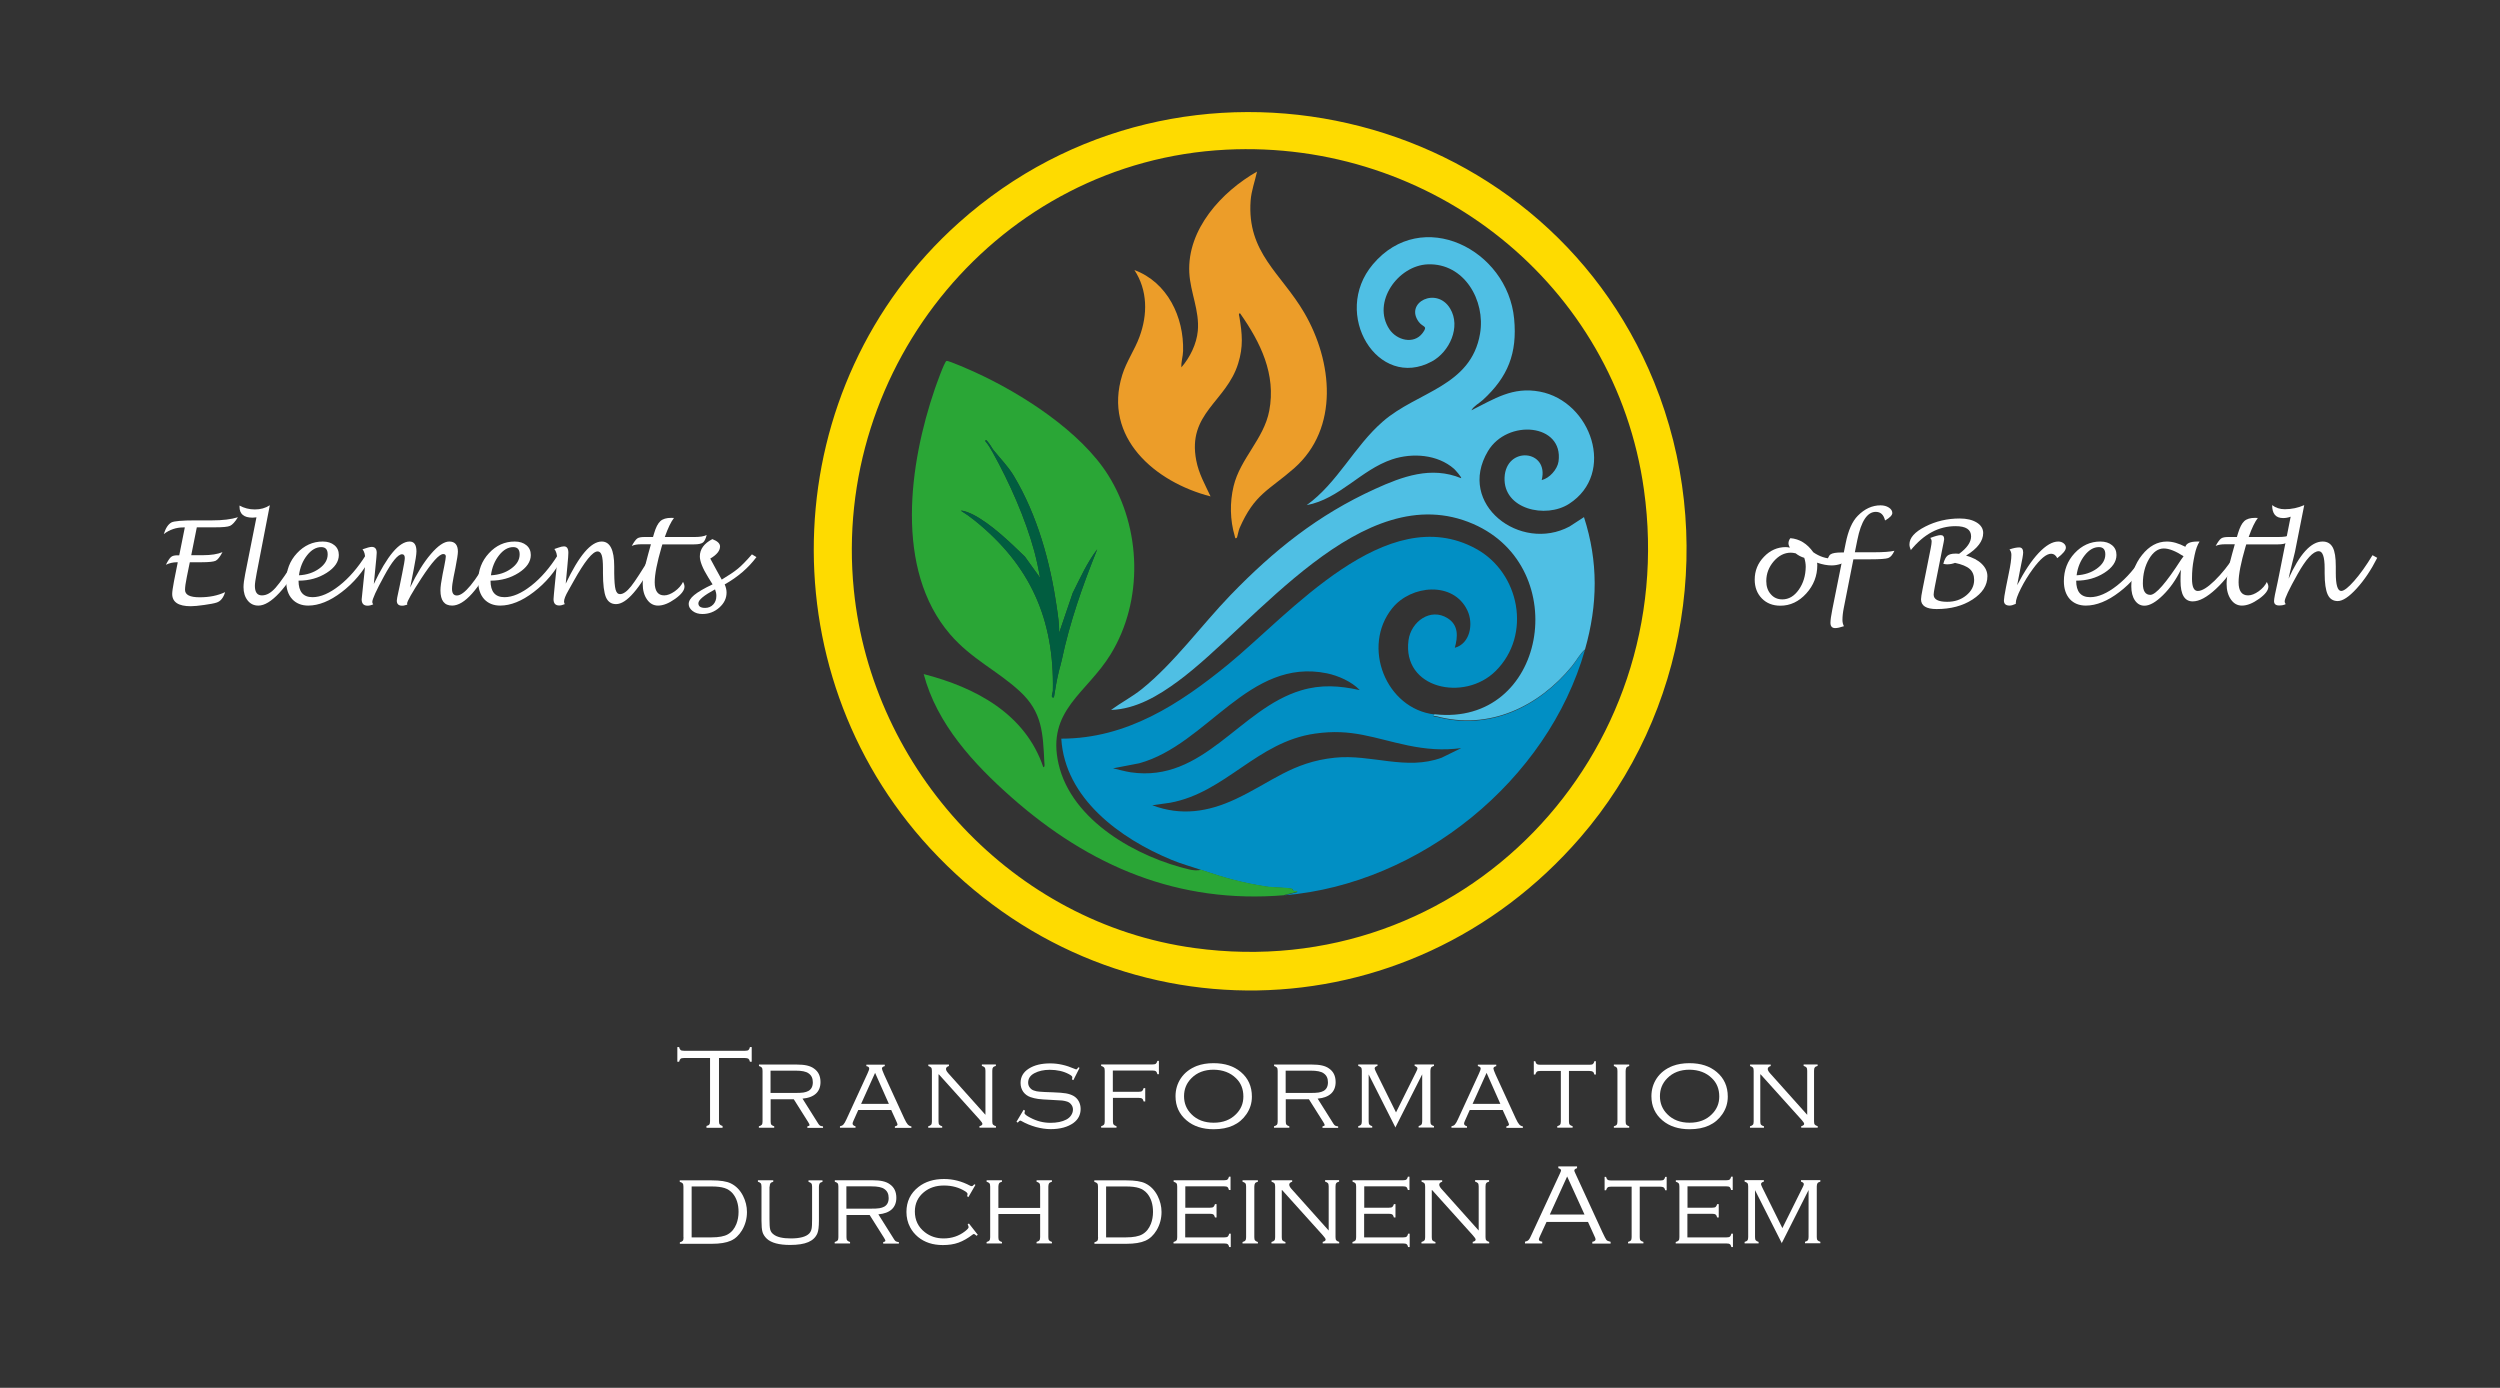 <?xml version="1.0" encoding="UTF-8"?><svg id="Ebene_1" xmlns="http://www.w3.org/2000/svg" viewBox="0 0 237.66 131.93"><rect x="0" y="0" width="237.66" height="131.93" fill="#333333" stroke="none"/><defs><style>.cls-1{fill:#ec9d29;}.cls-2{fill:#fff;}.cls-3{fill:#015d40;}.cls-4{fill:none;}.cls-5{fill:#2aa636;}.cls-6{fill:#fedb00;}.cls-7{fill:#4fbfe4;}.cls-8{fill:#018fc4;}</style></defs><path class="cls-6" d="M150.22,79.63c-16.42,18.96-44.79,19.44-61.81,1-15.71-17.02-14.55-43.98,2.72-59.44,21.28-19.05,55.4-11.24,66.12,15.14,5.9,14.53,3.21,31.47-7.03,43.3ZM116.55,14.23c-21.53,1.09-37.52,20.56-35.38,41.86,1.73,17.15,15.17,31.67,32.35,34.03,25.48,3.5,46.29-18.34,42.76-43.57-2.72-19.52-20.15-33.31-39.73-32.32Z"/><path class="cls-8" d="M114.16,82.69c-.94-.32-1.88-.57-2.81-.96-4.85-2.01-10.11-5.81-10.46-11.51,6.22,0,11.23-3.28,15.84-7.04,5.85-4.78,15.08-15.68,23.59-11.01,4.15,2.27,5.32,8.19,1.86,11.62-2.97,2.95-8.91,1.7-8.28-2.94.24-1.75,2.09-3.12,3.73-2.07,1.04.66.96,1.75.67,2.8,1.46-.39,1.8-2.3,1.19-3.56-1.33-2.79-5.34-2.42-7.13-.21-2.96,3.66-.61,9.58,4.02,10.11-.19.3-.07.16.14.21,5.01,1.37,9.72-.89,12.89-4.74.44-.53.73-1.16,1.26-1.61-3.53,12.43-15.68,22.25-28.56,23.33l1.21-.3c.02-.19-.2-.06-.33-.1-.09-.03-.07-.18-.14-.2-.58-.14-1.77-.11-2.48-.22-2.33-.36-4.01-.85-6.2-1.59ZM129.25,65.59c-.74-.79-2.04-1.36-3.1-1.58-7.44-1.53-11.36,6.77-17.85,8.55l-2.49.48c.56.13,1.12.29,1.69.38,6.93,1.01,10.31-6.03,16.19-7.79,1.9-.57,3.63-.45,5.55-.03ZM138.9,71.12c-1.75.23-3.32.1-5.03-.25-3.27-.68-5.33-1.64-8.87-1.13-5.52.79-8.47,5.59-13.75,6.57l-1.71.24c2.75,1.04,5.32.63,7.91-.58,3.4-1.59,5.38-3.52,9.44-3.94,3.46-.36,6.78,1.25,10.16,0l1.86-.91Z"/><path class="cls-5" d="M122.11,85.1c-10.09.85-18.53-2.75-25.95-9.3-3.59-3.17-7.1-6.97-8.35-11.72,4.92,1.27,9.65,3.76,11.37,8.85.17.02.11-.35.1-.46-.14-2.76-.18-4.76-2.32-6.74-2.14-1.98-4.6-3.06-6.64-5.43-5.31-6.18-3.89-16.23-1.44-23.36.13-.37.91-2.58,1.1-2.63s2.35.91,2.72,1.08c4.41,2.01,10.04,5.62,12.65,9.78,3.16,5.04,3.36,11.92.24,17.02-2.28,3.73-6.12,5.33-4.96,10.43,1.24,5.43,7.5,8.89,12.49,10.05.2.05.84.13,1.03,0,2.19.74,3.87,1.23,6.2,1.59.71.11,1.9.08,2.48.22.07.02.06.17.14.2.13.04.35-.09.33.1l-1.21.3ZM94.48,42.83c-.19-.24-.34-.57-.55-.8-.07-.08-.16-.29-.28-.12.28.33.51.71.72,1.09,1.58,2.84,3.11,6.28,3.96,9.42.22.82.4,1.68.55,2.51l-1.45-2.02c-1.42-1.37-3.24-3.14-4.96-4.01-.29-.14-.8-.37-1.13-.36.47.29.92.61,1.35.96,5.23,4.22,7.54,9.33,7.4,16.14,0,.24-.28.73.1.65.14-.88.29-1.78.51-2.64.07-.29.15-.48.23-.88.76-3.62,2-7.14,3.38-10.56-.97,1.27-1.62,2.74-2.33,4.15l-1.29,3.79c.01-.82-.11-1.63-.23-2.44-.61-4.27-1.84-8.74-4.1-12.5-.52-.87-1.27-1.62-1.88-2.39Z"/><path class="cls-7" d="M136.39,67.9c10.59,1.19,13.22-13.93,3.66-18.09-10.55-4.59-20.72,9.54-28.06,14.95-1.86,1.37-3.99,2.65-6.37,2.73.94-.69,2-1.24,2.91-1.97,3.06-2.45,5.7-6.1,8.45-8.95,4.12-4.26,8.31-7.62,13.74-10.09,2.62-1.19,5.33-2.19,8.18-1.02.08-.08-.58-.81-.67-.89-1.58-1.38-3.97-1.54-5.89-.9-2.98,1-5,3.77-8.12,4.35,2.95-2.13,4.52-5.59,7.24-7.95,3.27-2.85,8.39-3.32,9.24-8.36.53-3.14-1.5-6.71-4.97-6.58-2.84.11-5.34,3.62-3.65,6.17.7,1.05,2.32,1.47,3.15.37.55-.73.05-.53-.35-1.06-1.39-1.86,1.71-3.4,2.98-1.27,1.04,1.73-.07,4.12-1.74,5.02-5.13,2.78-9.59-4.51-5.61-9.23,4.66-5.53,12.81-1.42,13.43,5.18.31,3.27-.59,5.52-2.96,7.7-.36.33-.88.59-1.11,1,2.19-1.09,3.92-2.27,6.51-1.78,4.89.92,7.27,7.78,2.78,10.67-2.22,1.43-6.27.51-6.13-2.51s4.26-2.65,3.53.25c.73-.17,1.49-1.01,1.6-1.77.5-3.6-4.86-4.08-6.71-.98-3.01,5.05,3.1,9.66,7.76,7.16l1.37-.89c1.37,4.25,1.31,8.31.1,12.57-.52.45-.82,1.08-1.26,1.61-3.16,3.85-7.88,6.11-12.89,4.74-.21-.06-.33.08-.14-.21Z"/><path class="cls-1" d="M117.58,51.11c-.16.17-.17-.04-.2-.15-.45-1.52-.48-3.2-.11-4.74.63-2.63,2.88-4.49,3.39-7.17.66-3.48-.83-6.5-2.77-9.26-.18-.02-.09.22-.07.33.27,1.62.39,2.83-.12,4.45-1.13,3.63-4.85,4.71-3.98,9.2.24,1.26.83,2.28,1.36,3.42-5.25-1.35-10.26-5.58-8.39-11.56.39-1.26,1.18-2.37,1.63-3.6.79-2.12.79-4.43-.48-6.36,3.14,1.16,4.72,4.47,4.63,7.7-.01.5-.2,1.05-.16,1.55.82-.95,1.44-2.21,1.56-3.47.17-1.93-.71-3.64-.81-5.53-.21-4.13,3.08-7.7,6.44-9.61-.2.92-.54,1.82-.61,2.76-.36,4.97,2.91,6.9,5.11,10.68,2.67,4.59,3.35,10.96-.98,14.77-2.42,2.12-3.75,2.42-5.18,5.68-.09.2-.22.87-.25.9Z"/><path class="cls-3" d="M94.48,42.83c.61.77,1.36,1.52,1.88,2.39,2.26,3.76,3.48,8.23,4.1,12.5.12.81.24,1.62.23,2.44l1.29-3.79c.71-1.42,1.36-2.88,2.33-4.15-1.38,3.42-2.62,6.94-3.38,10.56-.08.4-.16.58-.23.88-.22.86-.37,1.77-.51,2.64-.37.08-.1-.41-.1-.65.14-6.81-2.17-11.92-7.4-16.14-.43-.35-.88-.67-1.35-.96.32,0,.84.22,1.13.36,1.72.87,3.54,2.63,4.96,4.01l1.45,2.02c-.16-.83-.33-1.7-.55-2.51-.85-3.14-2.37-6.58-3.96-9.42-.21-.38-.44-.76-.72-1.09.12-.17.21.04.28.12.22.24.36.56.55.8Z"/><rect class="cls-4" x="57.38" y="101.2" width="122.93" height="34.34"/><path class="cls-2" d="M68.35,100.58v6c0,.15.02.25.07.31s.14.11.27.15v.17h-1.53v-.17c.14-.04.23-.08.27-.14.05-.06.07-.17.07-.32v-6h-2.48c-.15,0-.26.02-.32.07-.06.05-.11.14-.14.28h-.17v-1.39h.17c.03.14.08.23.14.28s.17.07.32.07h5.81c.15,0,.26-.02.32-.07s.11-.14.14-.28h.17v1.39h-.17c-.03-.14-.08-.23-.14-.28-.06-.04-.17-.07-.32-.07h-2.48Z"/><path class="cls-2" d="M73.26,104.49v2.12c0,.15.02.25.07.31s.14.11.27.15v.14h-1.46v-.14c.14-.04.23-.09.28-.15s.07-.17.07-.31v-4.8c0-.15-.02-.26-.07-.32-.05-.06-.14-.11-.27-.15v-.14h3.57c.4,0,.73.03.99.09s.48.15.67.29c.42.29.62.72.62,1.29,0,.46-.15.83-.43,1.09-.29.27-.72.43-1.28.48l1.51,2.4c.05.08.11.14.16.17.05.03.14.05.28.07v.14h-1.49v-.14c.14-.03.21-.07.21-.13,0-.04-.04-.13-.12-.26l-1.38-2.19h-2.19ZM73.26,103.9h2.29c.37,0,.64-.01.83-.04.18-.03.34-.08.47-.15.28-.16.42-.43.42-.82s-.13-.66-.4-.85c-.24-.18-.66-.26-1.24-.26h-2.38v2.12Z"/><path class="cls-2" d="M84.75,105.52h-3.16l-.45,1.01c-.06.12-.09.22-.09.28,0,.12.09.21.28.26v.14h-1.48v-.14c.14-.03.25-.08.33-.17.08-.09.18-.25.29-.5l1.99-4.33c.11-.24.17-.4.17-.49,0-.12-.09-.2-.27-.23v-.14h1.75v.14c-.18.04-.27.12-.27.23,0,.07.07.26.21.58l1.91,4.16c.13.28.24.47.33.57s.21.17.35.19v.14h-1.57v-.14c.17-.04.25-.1.25-.18,0-.04-.04-.16-.13-.35l-.46-1.01ZM84.5,104.94l-1.31-2.95-1.33,2.95h2.64Z"/><path class="cls-2" d="M89.22,102.14v4.47c0,.15.02.25.07.31s.14.11.28.15v.14h-1.33v-.14c.14-.04.23-.09.28-.15s.07-.17.07-.31v-4.8c0-.15-.02-.26-.07-.32-.05-.06-.14-.11-.27-.15v-.14h1.96v.14c-.19.06-.28.15-.28.28,0,.11.07.24.2.39l3.55,3.97v-4.18c0-.15-.02-.26-.07-.32s-.14-.11-.27-.15v-.14h1.33v.14c-.14.04-.23.08-.27.15-.05.06-.07.17-.07.32v4.8c0,.15.02.25.07.31s.14.11.28.15v.14h-1.57v-.14c.19-.05.28-.12.28-.22,0-.08-.09-.21-.26-.4l-3.88-4.31Z"/><path class="cls-2" d="M102.63,101.51l-.59,1.17-.13-.06c.02-.1.03-.18.03-.21,0-.09-.12-.19-.35-.31-.49-.26-1.1-.4-1.8-.4-.57,0-1.05.11-1.45.32-.4.21-.6.51-.6.9,0,.17.05.33.15.46s.23.24.4.29c.17.06.35.1.55.11.2.02.62.04,1.27.06.54.02.95.05,1.23.1.28.05.51.13.71.24.21.12.38.29.5.51.12.22.18.47.18.73,0,.55-.23,1-.68,1.33-.54.39-1.27.59-2.17.59-.44,0-.91-.07-1.4-.2-.49-.14-.94-.32-1.36-.56-.06-.04-.1-.05-.13-.05-.05,0-.13.06-.24.19l-.12-.08.68-1.14.13.08s-.02.07-.02.09c-.02.06-.03.1-.03.14,0,.1.18.25.55.44.62.33,1.25.49,1.92.49.61,0,1.11-.1,1.51-.31.19-.1.35-.24.46-.41s.17-.35.17-.54c0-.17-.05-.33-.15-.46-.1-.14-.22-.23-.38-.29-.15-.05-.31-.09-.49-.11s-.52-.04-1.02-.06c-.59-.03-1.01-.05-1.27-.09s-.49-.09-.72-.17c-.29-.1-.52-.27-.69-.5-.17-.24-.26-.52-.26-.85,0-.58.26-1.03.78-1.36.53-.34,1.21-.5,2.04-.5.75,0,1.51.17,2.27.5.11.05.18.07.2.07.06,0,.12-.07.2-.2l.13.06Z"/><path class="cls-2" d="M105.8,104.39v2.21c0,.15.02.25.07.31s.14.11.27.15v.14h-1.46v-.14c.14-.04.23-.09.27-.15.05-.06.07-.17.07-.31v-4.8c0-.15-.02-.26-.07-.32-.05-.06-.14-.11-.27-.15v-.14h4.89c.15,0,.25-.02.31-.07.06-.05.11-.14.15-.27h.14v1.27h-.14c-.04-.14-.08-.23-.15-.28s-.17-.07-.31-.07h-3.78v2.02h2.46c.15,0,.26-.02.32-.07.06-.05.11-.14.15-.28h.15v1.27h-.15c-.04-.14-.08-.23-.15-.27-.06-.05-.17-.07-.32-.07h-2.46Z"/><path class="cls-2" d="M115.37,101.07c1.07,0,1.93.28,2.59.84.7.59,1.05,1.37,1.05,2.34,0,.61-.17,1.16-.52,1.67-.65.95-1.68,1.43-3.11,1.43-1.06,0-1.92-.28-2.58-.84-.7-.59-1.05-1.36-1.05-2.3,0-.63.17-1.2.51-1.71.36-.53.87-.92,1.52-1.17.45-.17.98-.26,1.58-.26ZM115.37,101.69c-.87,0-1.58.27-2.11.81-.47.47-.7,1.04-.7,1.71s.23,1.24.7,1.71c.53.54,1.24.81,2.12.81s1.59-.27,2.12-.81c.47-.47.7-1.02.7-1.68,0-.71-.23-1.29-.7-1.74-.54-.53-1.25-.8-2.13-.81Z"/><path class="cls-2" d="M122.23,104.49v2.12c0,.15.02.25.07.31s.14.11.27.15v.14h-1.46v-.14c.14-.04.23-.09.28-.15s.07-.17.07-.31v-4.8c0-.15-.02-.26-.07-.32-.05-.06-.14-.11-.27-.15v-.14h3.57c.4,0,.73.03.99.09s.48.15.67.29c.42.29.62.72.62,1.29,0,.46-.15.83-.43,1.09-.29.27-.72.43-1.28.48l1.51,2.4c.05.08.11.14.16.17.05.03.14.05.28.07v.14h-1.49v-.14c.14-.03.21-.07.21-.13,0-.04-.04-.13-.12-.26l-1.38-2.19h-2.19ZM122.23,103.9h2.29c.37,0,.64-.01.83-.04.18-.03.34-.08.47-.15.28-.16.42-.43.42-.82s-.13-.66-.4-.85c-.24-.18-.66-.26-1.24-.26h-2.38v2.12Z"/><path class="cls-2" d="M132.67,107.21l-2.56-5.07v4.46c0,.15.02.25.07.31s.14.11.27.15v.14h-1.33v-.14c.14-.04.23-.09.27-.15.05-.06.07-.17.07-.31v-4.8c0-.15-.02-.26-.07-.32-.05-.06-.14-.11-.27-.15v-.14h1.83v.14c-.18.05-.27.13-.27.24,0,.04.04.16.13.34l1.9,3.84,1.91-3.84c.09-.17.13-.28.13-.34,0-.1-.09-.18-.27-.24v-.14h1.84v.14c-.14.04-.23.09-.27.15s-.07.17-.07.31v4.8c0,.15.02.25.07.31s.14.11.27.15v.14h-1.46v-.14c.14-.04.23-.09.27-.15.05-.06.07-.17.07-.31v-4.46l-2.56,5.07Z"/><path class="cls-2" d="M142.88,105.52h-3.16l-.45,1.01c-.06.12-.09.22-.09.28,0,.12.09.21.28.26v.14h-1.48v-.14c.14-.03.25-.08.33-.17.08-.09.18-.25.29-.5l1.99-4.33c.11-.24.17-.4.17-.49,0-.12-.09-.2-.27-.23v-.14h1.75v.14c-.18.04-.27.12-.27.23,0,.07.07.26.21.58l1.91,4.16c.13.28.24.47.33.57s.21.17.35.19v.14h-1.57v-.14c.17-.04.25-.1.25-.18,0-.04-.04-.16-.13-.35l-.46-1.01ZM142.63,104.94l-1.31-2.95-1.33,2.95h2.64Z"/><path class="cls-2" d="M149.15,101.81v4.79c0,.15.02.25.07.31s.14.11.28.15v.14h-1.46v-.14c.14-.04.23-.09.27-.15.05-.06.07-.17.07-.31v-4.79h-1.96c-.15,0-.26.02-.32.07s-.11.14-.15.27h-.14v-1.27h.14c.04.14.08.23.15.27.06.05.17.07.32.07h4.69c.15,0,.26-.02.32-.07.06-.05.11-.14.14-.27h.14v1.27h-.14c-.04-.14-.08-.23-.15-.27s-.17-.07-.31-.07h-1.96Z"/><path class="cls-2" d="M153.76,106.61v-4.8c0-.15-.02-.26-.07-.32-.05-.06-.14-.11-.27-.15v-.14h1.46v.14c-.14.04-.23.08-.27.15s-.07.17-.07.32v4.8c0,.15.02.25.07.31s.14.11.27.15v.14h-1.46v-.14c.14-.04.23-.09.27-.15.05-.06.07-.17.07-.31Z"/><path class="cls-2" d="M160.61,101.07c1.07,0,1.93.28,2.59.84.7.59,1.05,1.37,1.05,2.34,0,.61-.17,1.16-.52,1.67-.65.95-1.68,1.43-3.11,1.43-1.06,0-1.92-.28-2.58-.84-.7-.59-1.05-1.36-1.05-2.3,0-.63.17-1.2.51-1.71.36-.53.87-.92,1.52-1.17.45-.17.98-.26,1.58-.26ZM160.61,101.69c-.87,0-1.58.27-2.11.81-.47.47-.7,1.04-.7,1.71s.23,1.24.7,1.71c.53.54,1.24.81,2.12.81s1.59-.27,2.12-.81c.47-.47.7-1.02.7-1.68,0-.71-.23-1.29-.7-1.74-.54-.53-1.25-.8-2.13-.81Z"/><path class="cls-2" d="M167.34,102.14v4.47c0,.15.02.25.07.31s.14.11.28.15v.14h-1.33v-.14c.14-.04.23-.09.28-.15s.07-.17.07-.31v-4.8c0-.15-.02-.26-.07-.32-.05-.06-.14-.11-.27-.15v-.14h1.96v.14c-.19.06-.28.15-.28.28,0,.11.07.24.2.39l3.55,3.97v-4.18c0-.15-.02-.26-.07-.32s-.14-.11-.27-.15v-.14h1.33v.14c-.14.04-.23.08-.27.15-.05.06-.07.17-.07.32v4.8c0,.15.02.25.07.31s.14.11.28.15v.14h-1.57v-.14c.19-.05.28-.12.28-.22,0-.08-.09-.21-.26-.4l-3.88-4.31Z"/><path class="cls-2" d="M64.97,117.61v-4.8c0-.15-.02-.25-.07-.31s-.14-.11-.28-.15v-.14h3.04c.81,0,1.42.09,1.82.29.49.24.88.64,1.16,1.19.24.48.37.99.37,1.53,0,.63-.16,1.22-.48,1.75-.28.46-.63.79-1.06.98-.43.19-1.03.29-1.8.29h-3.04v-.14c.14-.04.23-.09.28-.15s.07-.17.07-.31ZM65.74,117.63h1.89c.71,0,1.23-.1,1.56-.29.37-.21.64-.54.82-1,.13-.34.2-.72.2-1.13,0-.73-.19-1.32-.56-1.76-.21-.24-.46-.41-.77-.51-.31-.1-.72-.15-1.24-.15h-1.89v4.84Z"/><path class="cls-2" d="M73.15,112.81v3.09c0,.48.02.8.07.99s.15.33.31.45c.32.26.87.39,1.65.39.86,0,1.45-.16,1.75-.47.11-.12.18-.26.22-.44s.05-.48.05-.92v-3.09c0-.15-.02-.25-.07-.31-.05-.06-.14-.11-.27-.15v-.14h1.33v.14c-.14.04-.23.08-.27.15s-.07.17-.07.32v3.24c0,.55-.05.94-.14,1.17-.16.39-.45.67-.87.85-.42.18-1,.27-1.73.27-1.05,0-1.79-.2-2.21-.59-.2-.19-.34-.4-.41-.63-.07-.23-.1-.59-.1-1.08v-3.24c0-.15-.02-.26-.07-.32-.05-.06-.14-.11-.27-.15v-.14h1.46v.14c-.14.04-.23.09-.27.15s-.07.17-.07.31Z"/><path class="cls-2" d="M80.47,115.49v2.12c0,.15.02.25.07.31s.14.11.27.15v.14h-1.46v-.14c.14-.04.23-.09.28-.15s.07-.17.07-.31v-4.8c0-.15-.02-.26-.07-.32-.05-.06-.14-.11-.27-.15v-.14h3.57c.4,0,.73.03.99.09s.48.15.67.29c.42.29.62.72.62,1.29,0,.46-.15.83-.43,1.09-.29.27-.72.43-1.28.48l1.51,2.4c.05.08.11.14.16.17.05.03.14.05.28.07v.14h-1.49v-.14c.14-.03.21-.07.21-.13,0-.04-.04-.13-.12-.26l-1.38-2.19h-2.19ZM80.47,114.9h2.29c.37,0,.64-.01.83-.04.18-.03.34-.08.47-.15.28-.16.42-.43.42-.82s-.13-.66-.4-.85c-.24-.18-.66-.26-1.24-.26h-2.38v2.12Z"/><path class="cls-2" d="M92.73,112.64l-.67,1.16-.12-.08c.02-.09.04-.16.04-.21,0-.07-.07-.16-.21-.25-.58-.37-1.25-.56-2.03-.56s-1.39.21-1.91.63c-.57.47-.86,1.08-.86,1.84,0,.82.32,1.48.95,1.97.5.39,1.09.59,1.78.59.78,0,1.46-.23,2.04-.68.23-.18.34-.31.34-.39,0-.06-.03-.15-.09-.27l.12-.08.84,1.07-.11.1c-.12-.11-.21-.17-.27-.17-.03,0-.07.02-.13.07-.44.34-.88.59-1.32.75s-.94.23-1.49.23c-.96,0-1.74-.26-2.36-.77-.31-.26-.56-.56-.75-.92-.24-.45-.35-.94-.35-1.46,0-.98.38-1.78,1.15-2.38.64-.5,1.45-.75,2.42-.75.86,0,1.68.21,2.47.63.07.04.12.05.16.05.08,0,.16-.06.25-.18l.13.07Z"/><path class="cls-2" d="M98.88,115.41h-3.97v2.2c0,.15.02.25.07.31s.14.11.27.15v.14h-1.46v-.14c.14-.04.23-.09.27-.15.05-.06.07-.17.07-.31v-4.8c0-.15-.02-.26-.07-.32-.05-.06-.14-.11-.27-.15v-.14h1.46v.14c-.14.04-.23.08-.27.15s-.07.17-.07.32v2.02h3.97v-2.02c0-.15-.02-.26-.07-.32-.05-.06-.14-.11-.27-.15v-.14h1.46v.14c-.14.04-.23.09-.27.15s-.07.17-.07.31v4.8c0,.15.02.25.07.31s.14.11.27.15v.14h-1.46v-.14c.14-.04.23-.09.27-.15.05-.06.07-.17.07-.31v-2.2Z"/><path class="cls-2" d="M104.38,117.61v-4.8c0-.15-.02-.25-.07-.31s-.14-.11-.28-.15v-.14h3.04c.81,0,1.42.09,1.82.29.49.24.88.64,1.16,1.19.24.48.37.99.37,1.53,0,.63-.16,1.22-.48,1.75-.28.46-.63.79-1.06.98-.43.19-1.03.29-1.8.29h-3.04v-.14c.14-.04.23-.09.28-.15s.07-.17.07-.31ZM105.14,117.63h1.89c.71,0,1.23-.1,1.56-.29.37-.21.64-.54.82-1,.13-.34.2-.72.2-1.13,0-.73-.19-1.32-.56-1.76-.21-.24-.46-.41-.77-.51-.31-.1-.72-.15-1.24-.15h-1.89v4.84Z"/><path class="cls-2" d="M112.67,115.4v2.23h3.72c.15,0,.26-.02.32-.07s.11-.14.14-.28h.15v1.27h-.15c-.03-.14-.08-.23-.14-.27-.06-.05-.17-.07-.32-.07h-4.83v-.14c.14-.04.23-.09.28-.15s.07-.17.07-.31v-4.8c0-.15-.02-.26-.07-.32-.05-.06-.14-.11-.27-.15v-.14h4.8c.15,0,.26-.02.32-.07.06-.05.11-.14.14-.27h.15v1.27h-.15c-.04-.14-.08-.23-.14-.28s-.17-.07-.32-.07h-3.69v2.03h2.35c.15,0,.26-.02.32-.07.06-.05.11-.14.15-.27h.15v1.27h-.15c-.04-.14-.08-.23-.15-.28s-.17-.07-.31-.07h-2.35Z"/><path class="cls-2" d="M118.46,117.61v-4.8c0-.15-.02-.26-.07-.32-.05-.06-.14-.11-.27-.15v-.14h1.46v.14c-.14.04-.23.08-.27.15s-.07.17-.07.32v4.8c0,.15.02.25.07.31s.14.11.27.15v.14h-1.46v-.14c.14-.04.23-.09.27-.15.05-.06.07-.17.07-.31Z"/><path class="cls-2" d="M121.85,113.14v4.47c0,.15.02.25.07.31s.14.11.28.15v.14h-1.33v-.14c.14-.04.23-.09.28-.15s.07-.17.07-.31v-4.8c0-.15-.02-.26-.07-.32-.05-.06-.14-.11-.27-.15v-.14h1.96v.14c-.19.06-.28.15-.28.28,0,.11.07.24.2.39l3.55,3.97v-4.18c0-.15-.02-.26-.07-.32s-.14-.11-.27-.15v-.14h1.33v.14c-.14.04-.23.08-.27.15-.05.06-.07.17-.07.32v4.8c0,.15.02.25.07.31s.14.11.28.15v.14h-1.57v-.14c.19-.05.28-.12.28-.22,0-.08-.09-.21-.26-.4l-3.88-4.31Z"/><path class="cls-2" d="M129.68,115.4v2.23h3.72c.15,0,.26-.02.32-.07s.11-.14.14-.28h.15v1.27h-.15c-.03-.14-.08-.23-.14-.27-.06-.05-.17-.07-.32-.07h-4.83v-.14c.14-.04.23-.09.28-.15s.07-.17.07-.31v-4.8c0-.15-.02-.26-.07-.32-.05-.06-.14-.11-.27-.15v-.14h4.8c.15,0,.26-.02.32-.07.06-.05.11-.14.14-.27h.15v1.27h-.15c-.04-.14-.08-.23-.14-.28s-.17-.07-.32-.07h-3.69v2.03h2.35c.15,0,.26-.02.32-.07.06-.05.11-.14.15-.27h.15v1.27h-.15c-.04-.14-.08-.23-.15-.28s-.17-.07-.31-.07h-2.35Z"/><path class="cls-2" d="M136.11,113.14v4.47c0,.15.02.25.07.31s.14.11.28.15v.14h-1.33v-.14c.14-.04.23-.09.28-.15s.07-.17.07-.31v-4.8c0-.15-.02-.26-.07-.32-.05-.06-.14-.11-.27-.15v-.14h1.96v.14c-.19.06-.28.15-.28.28,0,.11.07.24.2.39l3.55,3.97v-4.18c0-.15-.02-.26-.07-.32s-.14-.11-.27-.15v-.14h1.33v.14c-.14.04-.23.08-.27.15-.05.06-.07.17-.07.32v4.8c0,.15.02.25.07.31s.14.11.28.15v.14h-1.57v-.14c.19-.05.28-.12.28-.22,0-.08-.09-.21-.26-.4l-3.88-4.31Z"/><path class="cls-2" d="M150.94,116.16h-3.92l-.64,1.39c-.06.13-.09.23-.09.28,0,.11.11.18.32.21v.17h-1.64v-.17c.15-.03.26-.08.34-.16s.18-.26.3-.54l2.69-5.8c.06-.14.1-.23.1-.28,0-.09-.09-.16-.26-.21v-.17h1.78v.17c-.18.06-.26.13-.26.23,0,.04.03.13.1.27l2.57,5.59c.19.41.32.65.38.73s.19.13.4.18v.17h-1.74v-.17c.21-.03.31-.11.31-.24,0-.06-.04-.17-.12-.33l-.6-1.32ZM150.63,115.46l-1.65-3.62-1.65,3.62h3.3Z"/><path class="cls-2" d="M155.88,112.81v4.79c0,.15.02.25.07.31s.14.11.28.15v.14h-1.46v-.14c.14-.04.23-.09.27-.15.05-.06.07-.17.07-.31v-4.79h-1.96c-.15,0-.26.02-.32.07s-.11.14-.15.27h-.14v-1.27h.14c.04.14.08.23.15.27.06.05.17.07.32.07h4.69c.15,0,.26-.02.32-.07.06-.05.11-.14.14-.27h.14v1.27h-.14c-.04-.14-.08-.23-.15-.27s-.17-.07-.31-.07h-1.96Z"/><path class="cls-2" d="M160.41,115.4v2.23h3.72c.15,0,.26-.02.32-.07s.11-.14.14-.28h.15v1.27h-.15c-.03-.14-.08-.23-.14-.27-.06-.05-.17-.07-.32-.07h-4.83v-.14c.14-.04.23-.09.28-.15s.07-.17.07-.31v-4.8c0-.15-.02-.26-.07-.32-.05-.06-.14-.11-.27-.15v-.14h4.8c.15,0,.26-.02.32-.07.06-.05.11-.14.14-.27h.15v1.27h-.15c-.04-.14-.08-.23-.14-.28s-.17-.07-.32-.07h-3.69v2.03h2.35c.15,0,.26-.02.32-.07.06-.05.11-.14.15-.27h.15v1.27h-.15c-.04-.14-.08-.23-.15-.28s-.17-.07-.31-.07h-2.35Z"/><path class="cls-2" d="M169.4,118.21l-2.56-5.07v4.46c0,.15.02.25.07.31s.14.11.27.15v.14h-1.33v-.14c.14-.04.23-.09.27-.15.05-.06.07-.17.07-.31v-4.8c0-.15-.02-.26-.07-.32-.05-.06-.14-.11-.27-.15v-.14h1.83v.14c-.18.05-.27.13-.27.24,0,.04.04.16.13.34l1.9,3.84,1.91-3.84c.09-.17.13-.28.13-.34,0-.1-.09-.18-.27-.24v-.14h1.84v.14c-.14.04-.23.09-.27.15s-.07.17-.07.31v4.8c0,.15.02.25.07.31s.14.11.27.15v.14h-1.46v-.14c.14-.04.23-.09.27-.15.05-.06.07-.17.07-.31v-4.46l-2.56,5.07Z"/><rect class="cls-4" x="14.58" y="48.04" width="208.5" height="12.07"/><path class="cls-2" d="M18.04,53.47l-.28,1.38c-.12.57-.17.98-.17,1.22,0,.48.46.71,1.39.71s1.72-.16,2.42-.49c-.16.54-.43.87-.8.99-.23.08-.62.15-1.18.23-.56.08-.99.12-1.29.12-1.17,0-1.76-.39-1.76-1.17,0-.21.06-.61.17-1.2l.36-1.81h-.08c-.36,0-.71.08-1.05.24.2-.39.36-.63.49-.74s.33-.16.6-.16h.18l.53-2.65h-.16c-.66,0-1.28.21-1.84.63.18-.57.42-.94.74-1.11.24-.12.99-.19,2.25-.19h1.6c1.01,0,1.83-.1,2.46-.3-.28.45-.53.72-.75.82-.22.1-.7.14-1.43.14h-1.73l-.53,2.65h1.11c.78,0,1.4-.1,1.86-.29-.24.45-.46.73-.65.82s-.63.14-1.34.14h-1.11Z"/><path class="cls-2" d="M28.78,53.06c-.74,1.41-1.49,2.51-2.23,3.31-.75.8-1.41,1.2-1.99,1.2-.42,0-.76-.16-1.02-.49s-.39-.75-.39-1.27c0-.29.05-.71.16-1.25l1.07-5.38c-.14.02-.26.03-.37.03-.82,0-1.24-.34-1.24-1.03v-.12c.43.24.92.37,1.46.37s1.01-.13,1.42-.4l-1.25,6.46c-.11.58-.17.98-.17,1.2,0,.61.22.91.67.91s.86-.24,1.3-.73c.44-.49,1.15-1.52,2.14-3.1l.43.3Z"/><path class="cls-2" d="M28.38,55.2c0,1.05.44,1.57,1.33,1.57.77,0,1.62-.37,2.55-1.1.93-.73,1.76-1.7,2.51-2.89l.46.25c-.7,1.31-1.61,2.39-2.74,3.25-1.12.86-2.19,1.29-3.19,1.29-.64,0-1.15-.21-1.53-.62-.38-.42-.56-.98-.56-1.7,0-1.04.34-1.93,1.02-2.66s1.5-1.11,2.45-1.11c.46,0,.83.12,1.11.35.28.23.42.54.42.93,0,.64-.39,1.21-1.16,1.7-.77.49-1.66.74-2.66.74ZM28.42,54.69c.75-.04,1.39-.25,1.93-.64.54-.39.8-.84.8-1.35,0-.46-.2-.69-.61-.69-.49,0-.94.26-1.35.78-.41.52-.67,1.15-.77,1.9Z"/><path class="cls-2" d="M35.52,55.55c1.29-2.72,2.43-4.07,3.42-4.07.43,0,.65.31.65.94,0,.27-.09.87-.28,1.81l-.32,1.62c.63-1.32,1.28-2.38,1.96-3.17.68-.8,1.27-1.2,1.76-1.2.54,0,.82.32.82.96,0,.23-.08.75-.24,1.57l-.17.84c-.1.5-.15.88-.15,1.12,0,.43.15.64.46.64.69,0,1.74-1.28,3.17-3.83l.45.25c-1.55,3.03-2.91,4.54-4.07,4.54-.74,0-1.11-.48-1.11-1.45,0-.32.07-.84.21-1.55l.15-.74c.1-.5.15-.81.15-.93,0-.15-.08-.23-.24-.23-.39,0-1.08.77-2.08,2.3-.91,1.4-1.36,2.2-1.36,2.4,0,.02,0,.06.02.11-.05.01-.14.03-.26.07-.05.02-.13.03-.24.03-.33,0-.5-.16-.5-.48,0-.1.05-.39.16-.87.04-.18.08-.36.12-.56l.23-1.14c.17-.82.25-1.31.25-1.48,0-.24-.09-.36-.26-.36-.39,0-.96.69-1.71,2.08-.75,1.37-1.12,2.19-1.12,2.46,0,.08.03.15.09.22-.2.09-.38.13-.54.13-.37,0-.56-.2-.56-.6,0-.05.05-.57.16-1.56l.12-1.14c.04-.4.06-.77.06-1.11,0-.43-.09-.75-.26-.95.42-.15.71-.23.88-.23.31,0,.47.19.47.56,0,.13-.04.62-.13,1.48l-.15,1.54Z"/><path class="cls-2" d="M46.63,55.2c0,1.05.44,1.57,1.33,1.57.77,0,1.62-.37,2.55-1.1.93-.73,1.76-1.7,2.51-2.89l.46.25c-.7,1.31-1.61,2.39-2.74,3.25-1.12.86-2.19,1.29-3.19,1.29-.64,0-1.15-.21-1.53-.62-.37-.42-.56-.98-.56-1.7,0-1.04.34-1.93,1.02-2.66.68-.74,1.5-1.11,2.45-1.11.46,0,.83.12,1.11.35.28.23.42.54.42.93,0,.64-.39,1.21-1.16,1.7-.77.49-1.66.74-2.66.74ZM46.68,54.69c.75-.04,1.39-.25,1.92-.64.54-.39.8-.84.8-1.35,0-.46-.2-.69-.61-.69-.49,0-.94.26-1.35.78-.41.52-.67,1.15-.77,1.9Z"/><path class="cls-2" d="M53.77,55.51c1.27-2.69,2.41-4.03,3.43-4.03.79,0,1.19.79,1.19,2.36v.65c.01.75.05,1.27.13,1.56.08.29.22.43.42.43.31,0,.66-.25,1.05-.74.39-.49,1.03-1.48,1.92-2.96l.45.26c-.79,1.49-1.49,2.59-2.12,3.31-.62.72-1.18,1.08-1.68,1.08-.45,0-.77-.22-.96-.66-.18-.44-.28-1.2-.28-2.29v-.46c0-.59-.04-1-.12-1.24s-.21-.36-.39-.36c-.47,0-1.23.94-2.28,2.83-.26.46-.42.76-.5.89-.28.48-.41.83-.41,1.04,0,.09.02.17.07.25-.21.09-.38.13-.53.13-.36,0-.54-.2-.54-.6,0-.12.05-.63.14-1.55l.12-1.17c.05-.49.08-.88.08-1.15,0-.38-.09-.68-.26-.9.08-.02.2-.07.38-.13.22-.08.4-.12.53-.12.28,0,.42.2.42.61,0,.21-.03.58-.08,1.11-.01.11-.02.22-.03.33l-.14,1.5Z"/><path class="cls-2" d="M64.93,55.31c.1.18.14.33.14.46,0,.35-.3.74-.89,1.16-.59.42-1.13.64-1.62.64-.43,0-.78-.19-1.05-.58-.27-.38-.41-.88-.41-1.48,0-.67.18-1.63.53-2.87l.25-.9h-.91c-.38,0-.68.05-.91.16.21-.38.38-.61.52-.71.14-.1.37-.14.69-.14h.81l.11-.37c.16-.55.36-.93.59-1.14.23-.21.57-.31,1.03-.31.05,0,.14,0,.26.01-.28.36-.57.96-.87,1.81h2.84c.5,0,.88-.06,1.14-.19-.09.37-.21.61-.36.72s-.42.17-.83.17h-3.02c-.04.12-.06.21-.08.26-.43,1.48-.65,2.59-.65,3.34,0,.83.3,1.25.9,1.25.31,0,.64-.13,1.01-.39.36-.26.62-.56.78-.89Z"/><path class="cls-2" d="M68.89,55.55c.12.27.18.53.18.78,0,.55-.23,1.02-.69,1.43-.46.41-1,.61-1.61.61-.36,0-.67-.09-.92-.28-.25-.19-.38-.41-.38-.67,0-.28.17-.56.52-.85.35-.29.93-.63,1.75-1.02l-.43-.69c-.52-.84-.78-1.5-.78-1.97,0-.68.4-1.23,1.19-1.64.49.19.73.42.73.7,0,.4-.31.79-.93,1.15l.61,1.13.48.87c.68-.41,1.2-.76,1.55-1.05.35-.29.79-.74,1.32-1.35l.43.26c-.77,1.03-1.77,1.89-3.01,2.59ZM67.97,56.03c-1.05.57-1.58,1-1.58,1.32,0,.29.21.44.64.44.31,0,.57-.11.77-.32.2-.21.3-.49.3-.82,0-.2-.04-.4-.12-.61Z"/><path class="cls-2" d="M172.74,53.48c0,.09.02.16.02.23,0,1.04-.35,1.94-1.05,2.71s-1.52,1.16-2.46,1.16c-.72,0-1.31-.23-1.76-.69s-.68-1.06-.68-1.79c0-.83.29-1.56.88-2.17.58-.61,1.28-.92,2.07-.92.12,0,.25.02.39.05-.09-.16-.13-.3-.13-.41,0-.17.06-.34.18-.49.87.07,1.6.52,2.18,1.34.59.41,1.21.61,1.86.61.42,0,.87-.14,1.36-.42l.27.46c-.57.4-1.15.6-1.75.6-.4,0-.85-.08-1.35-.25ZM171.52,53.03c-.3-.09-.57-.23-.82-.43-.18-.04-.33-.06-.46-.06-.61,0-1.15.28-1.62.82-.47.55-.71,1.17-.71,1.88,0,.51.14.93.43,1.25.28.33.65.49,1.1.49.61,0,1.13-.31,1.56-.92s.65-1.34.66-2.18c0-.29-.05-.58-.14-.85Z"/><path class="cls-2" d="M175.15,53.17h-.11c-.53,0-1,.13-1.4.4.09-.46.21-.75.38-.87.17-.12.52-.18,1.05-.18h.21l.18-.89c.24-1.2.62-2.07,1.15-2.6.65-.66,1.37-.99,2.16-.99.31,0,.57.07.79.21.22.14.33.32.33.52s-.23.45-.69.71c-.13-.55-.42-.82-.88-.82-.81,0-1.39.88-1.75,2.65l-.24,1.19h1.88c.86,0,1.48-.05,1.88-.14-.17.38-.37.61-.59.69-.22.08-.79.12-1.7.12h-1.61l-.91,4.61c-.09.44-.13.83-.13,1.17,0,.21.05.4.14.58-.36.12-.63.18-.83.18-.3,0-.45-.17-.45-.5,0-.26.06-.69.18-1.29l.95-4.74Z"/><path class="cls-2" d="M181.66,52.31c-.09-.2-.14-.38-.14-.56,0-.62.5-1.18,1.5-1.69s2.09-.77,3.28-.77c.67,0,1.2.13,1.61.38s.62.59.62,1c0,.76-.54,1.48-1.63,2.15.63.17,1.13.43,1.49.78.36.35.54.74.54,1.18,0,.87-.47,1.6-1.41,2.21-.94.61-2.08.91-3.42.91-.98,0-1.48-.31-1.48-.93,0-.15.05-.49.16-1.03l.76-3.81c.06-.3.09-.52.09-.65s-.04-.24-.13-.34c.47-.18.8-.27.99-.27.22,0,.33.13.33.38,0,.06-.06.38-.18.95l-.7,3.53c-.08.41-.12.68-.12.8,0,.45.43.68,1.29.68.71,0,1.31-.2,1.81-.61s.75-.9.75-1.47c0-.44-.14-.79-.42-1.04s-.75-.44-1.4-.58c-.23.09-.49.14-.76.14-.09,0-.21-.02-.35-.05.1-.38.23-.64.39-.77.16-.13.41-.2.75-.2.09,0,.21,0,.36.02.76-.56,1.14-1.11,1.14-1.66,0-.65-.49-.97-1.48-.97-1.6,0-3.02.76-4.26,2.29Z"/><path class="cls-2" d="M191.64,57.4c-.25.11-.44.17-.59.17-.37,0-.55-.16-.55-.48,0-.16.06-.57.19-1.23l.27-1.34c.17-.79.25-1.38.25-1.77,0-.21-.06-.38-.18-.52.38-.13.68-.19.92-.19.25,0,.38.16.38.48,0,.2-.09.71-.27,1.55l-.3,1.56c.68-1.31,1.36-2.34,2.04-3.06.69-.73,1.31-1.09,1.87-1.09.2,0,.37.06.51.17.14.11.21.25.21.41,0,.25-.27.58-.82,1-.14-.28-.33-.42-.58-.42-.45,0-1.03.48-1.74,1.45-.44.6-.82,1.22-1.14,1.86-.32.64-.48,1.09-.48,1.37v.09Z"/><path class="cls-2" d="M197.37,55.2c0,1.05.44,1.57,1.33,1.57.77,0,1.62-.37,2.55-1.1.93-.73,1.76-1.7,2.51-2.89l.46.25c-.7,1.31-1.61,2.39-2.74,3.25-1.12.86-2.19,1.29-3.19,1.29-.64,0-1.15-.21-1.53-.62-.37-.42-.56-.98-.56-1.7,0-1.04.34-1.93,1.02-2.66s1.5-1.11,2.45-1.11c.46,0,.83.12,1.11.35.28.23.42.54.42.93,0,.64-.39,1.21-1.16,1.7-.77.49-1.66.74-2.66.74ZM197.41,54.69c.75-.04,1.39-.25,1.93-.64.54-.39.8-.84.8-1.35,0-.46-.2-.69-.61-.69-.49,0-.94.26-1.35.78-.41.52-.67,1.15-.77,1.9Z"/><path class="cls-2" d="M207.32,54.16c-.46.95-1.02,1.75-1.7,2.42-.67.66-1.26,1-1.76,1-.38,0-.68-.17-.91-.51-.23-.34-.34-.79-.34-1.35,0-1.12.34-2.11,1.02-2.96.68-.85,1.46-1.28,2.36-1.28.54,0,1.13.17,1.76.5.09-.33.47-.5,1.14-.5.04,0,.11,0,.21,0-.2.31-.36.74-.47,1.28l-.09.46c-.1.51-.16,1.1-.16,1.78,0,.79.18,1.18.55,1.18.39,0,.92-.32,1.59-.97.67-.65,1.33-1.47,1.98-2.47l.42.29c-.66,1.18-1.42,2.17-2.27,2.96-.85.79-1.58,1.18-2.2,1.18-.77,0-1.16-.64-1.16-1.93,0-.27,0-.63.03-1.08ZM207.58,52.88c-.75-.49-1.38-.74-1.88-.74-.54,0-1.01.33-1.4.99s-.59,1.44-.59,2.34c0,.72.24,1.08.71,1.08.51,0,1.49-1.12,2.94-3.37.02-.03.09-.13.22-.3Z"/><path class="cls-2" d="M215.49,55.31c.1.18.15.33.15.46,0,.35-.3.74-.89,1.16-.59.42-1.13.64-1.62.64-.43,0-.78-.19-1.05-.58s-.41-.88-.41-1.48c0-.67.18-1.63.53-2.87l.25-.9h-.91c-.38,0-.68.05-.91.16.21-.38.38-.61.52-.71.14-.1.37-.14.69-.14h.81l.11-.37c.17-.55.36-.93.59-1.14.23-.21.57-.31,1.03-.31.05,0,.14,0,.26.01-.28.36-.57.96-.87,1.81h2.84c.5,0,.88-.06,1.14-.19-.09.37-.21.61-.36.72s-.43.17-.83.17h-3.02c-.04.12-.06.21-.08.26-.43,1.48-.65,2.59-.65,3.34,0,.83.3,1.25.9,1.25.31,0,.64-.13,1.01-.39.36-.26.62-.56.78-.89Z"/><path class="cls-2" d="M217.53,55.08c1.07-2.4,2.16-3.6,3.27-3.6.44,0,.76.19.96.56.2.37.29.97.29,1.8v.64c0,1.12.17,1.68.5,1.7.26.01.68-.31,1.25-.96s1.15-1.46,1.74-2.44l.45.25c-.58,1.15-1.23,2.12-1.96,2.92s-1.33,1.19-1.8,1.19c-.44,0-.76-.21-.95-.62-.19-.41-.29-1.09-.29-2.02v-.48c0-1.08-.19-1.62-.56-1.62-.53,0-1.2.73-2.01,2.17-.82,1.46-1.23,2.33-1.23,2.6,0,.09.03.18.1.26-.16.09-.37.13-.63.13-.32,0-.48-.14-.48-.42,0-.2.11-.79.34-1.79,0-.03.05-.26.14-.69l1.1-5.54c-.24.09-.48.13-.72.13-.7,0-1.04-.41-1.04-1.23.34.26.74.39,1.2.39.64,0,1.26-.13,1.85-.39l-.88,4.44c-.01.05-.18.72-.49,2-.03.11-.07.31-.13.61Z"/></svg>